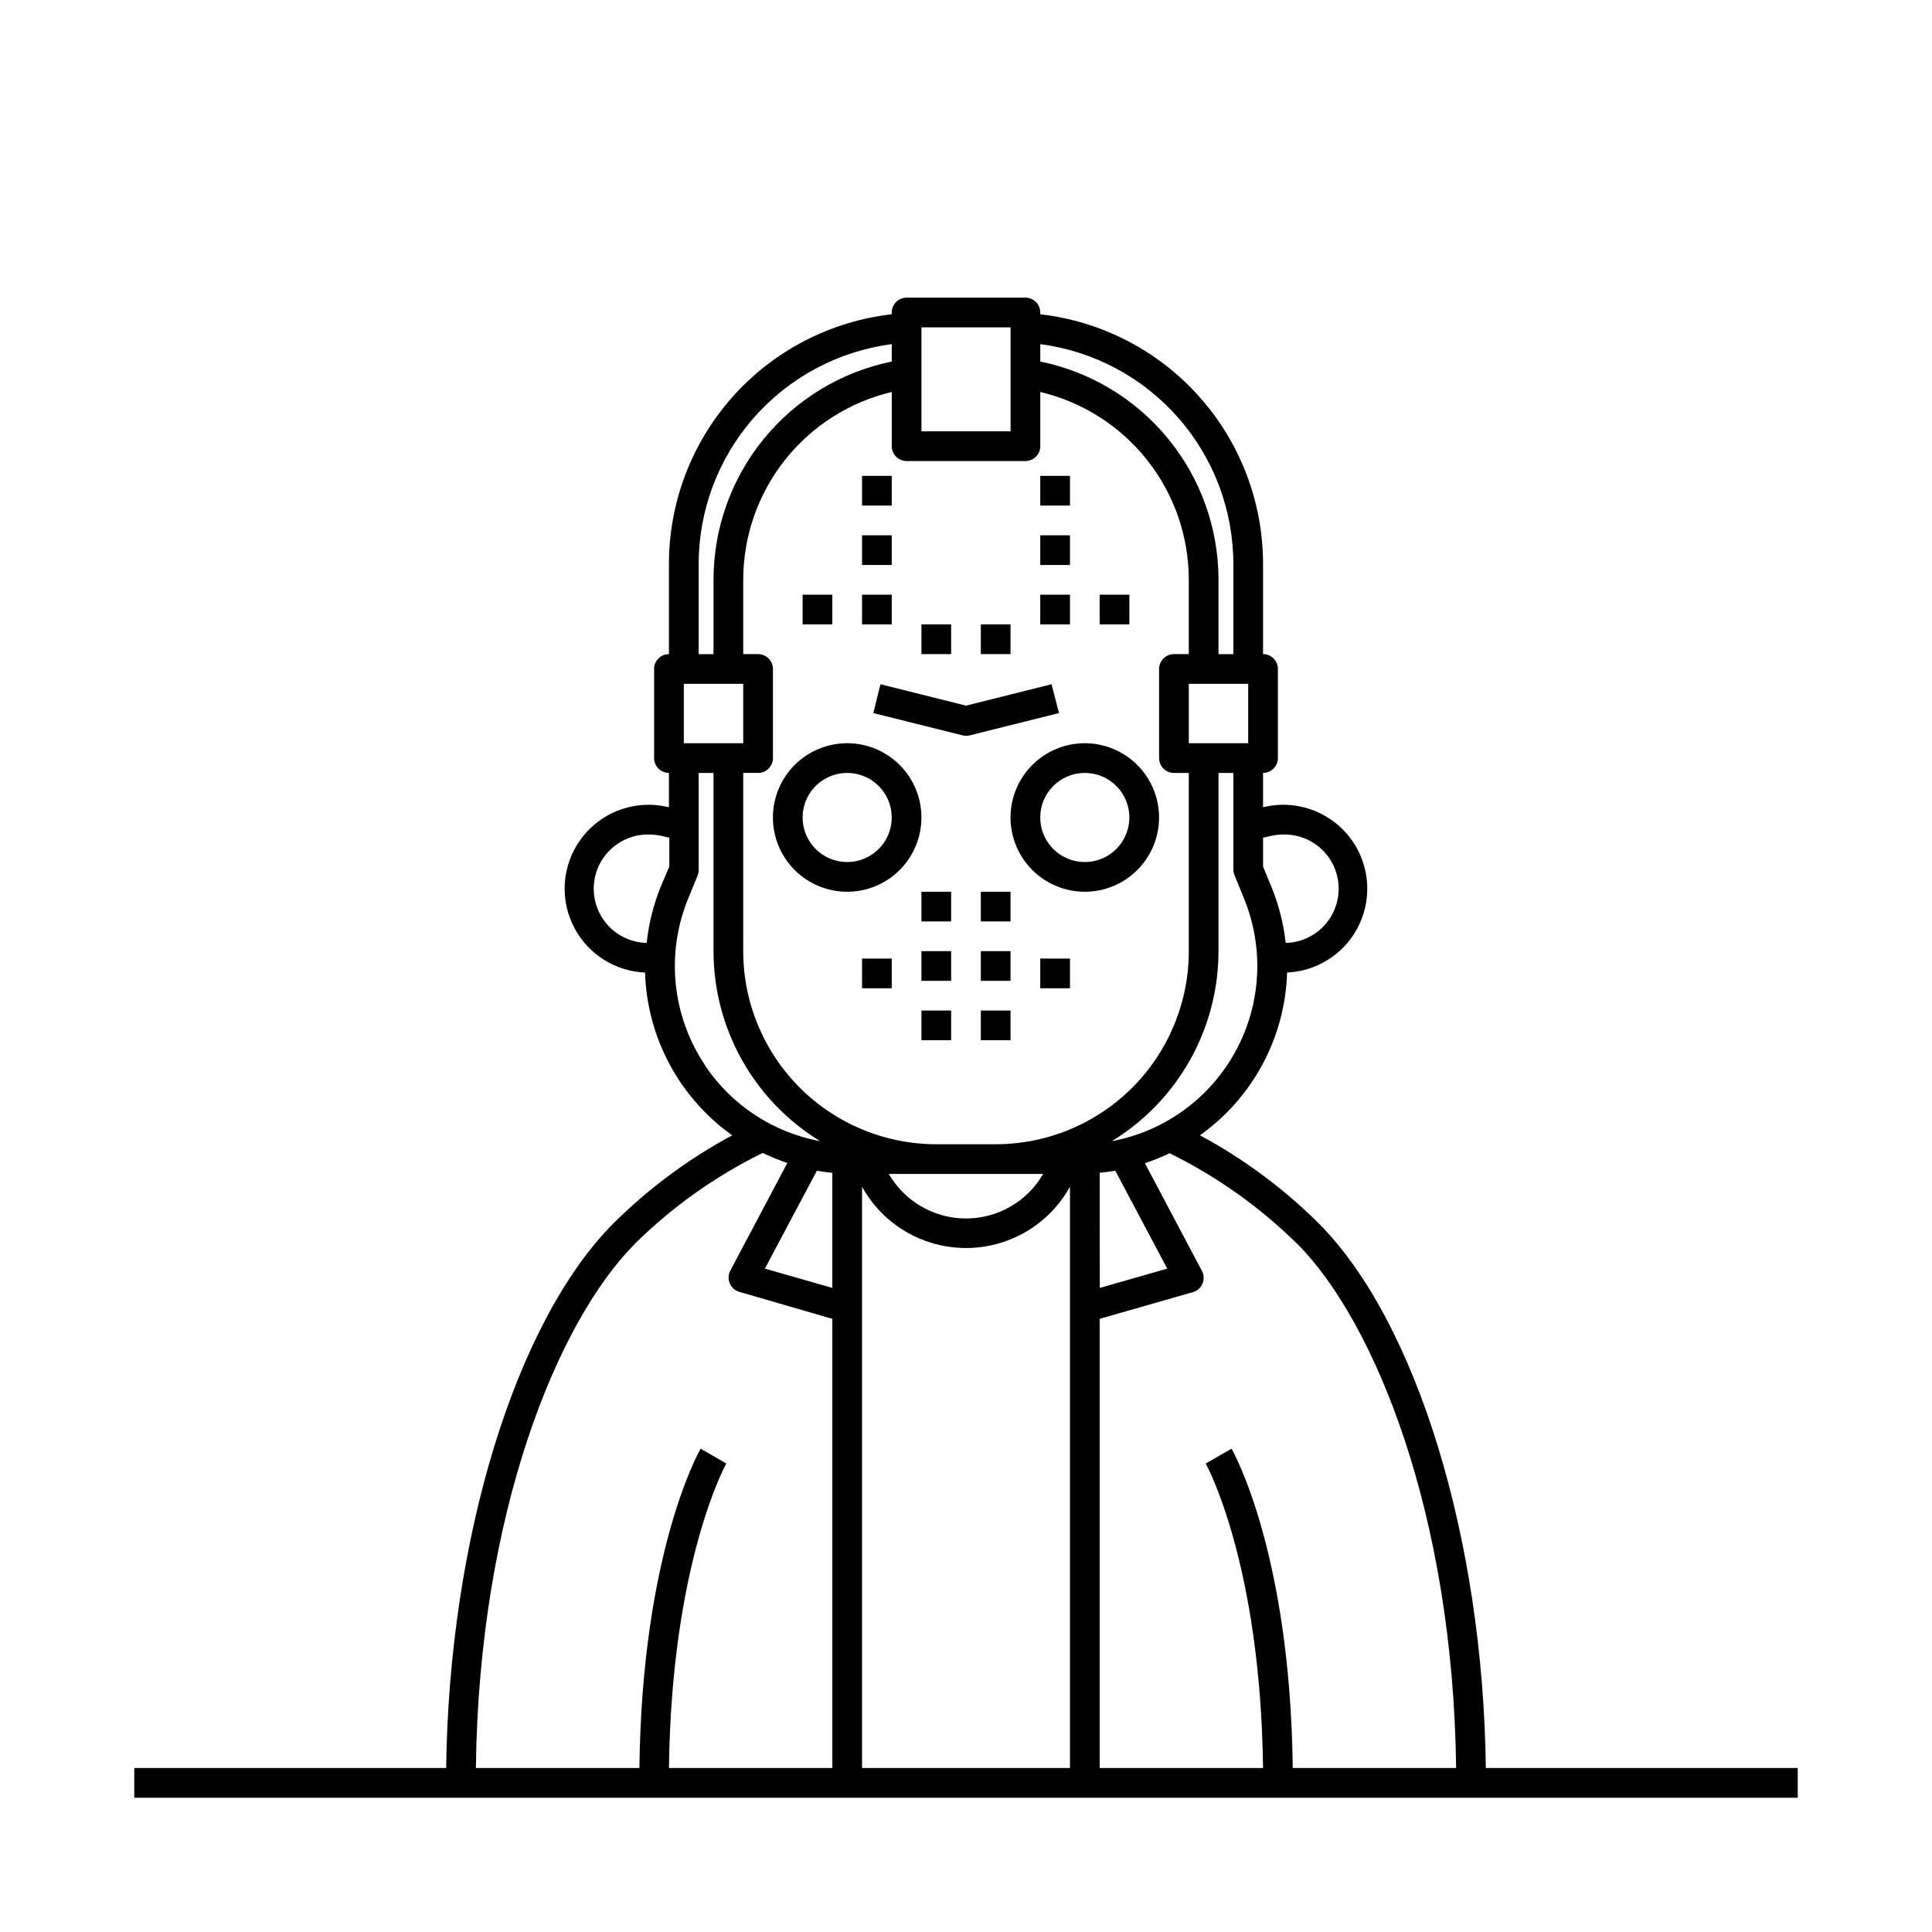 <?xml version="1.0" encoding="UTF-8"?>
<!-- Uploaded to: ICON Repo, www.svgrepo.com, Generator: ICON Repo Mixer Tools -->
<svg fill="#000000" width="800px" height="800px" version="1.1" viewBox="144 144 512 512" xmlns="http://www.w3.org/2000/svg">
 <g>
  <path d="m537.76 612.54c-0.727-60.754-18.383-118.45-44.418-144.47-9.281-9.195-19.84-17.012-31.348-23.203 14.027-9.969 22.578-25.934 23.102-43.137 6.234-0.281 12.066-3.168 16.07-7.957 4-4.785 5.809-11.039 4.977-17.223-0.832-6.188-4.227-11.738-9.352-15.297-5.125-3.562-11.512-4.809-17.598-3.43l-0.473 0.098v-9.09c1.043 0 2.047-0.418 2.781-1.156 0.738-0.738 1.156-1.738 1.156-2.781v-23.617c0-1.043-0.418-2.043-1.156-2.781-0.734-0.738-1.738-1.152-2.781-1.152v-23.617c0.066-16.402-5.922-32.25-16.816-44.512-10.895-12.258-25.93-20.066-42.223-21.93v-0.473c0-1.043-0.414-2.043-1.152-2.781-0.738-0.738-1.742-1.152-2.785-1.152h-31.488c-2.172 0-3.934 1.762-3.934 3.934v0.473c-16.297 1.863-31.332 9.672-42.227 21.93-10.895 12.262-16.883 28.109-16.816 44.512v23.617c-2.172 0-3.934 1.762-3.934 3.934v23.617c0 1.043 0.414 2.043 1.152 2.781 0.738 0.738 1.738 1.156 2.781 1.156v9.094l-0.492-0.098v-0.004c-1.586-0.363-3.211-0.547-4.84-0.551-7.844-0.023-15.117 4.082-19.148 10.809-4.031 6.731-4.219 15.082-0.496 21.984 3.723 6.902 10.805 11.336 18.641 11.664 0.527 17.203 9.074 33.168 23.105 43.137-11.512 6.191-22.07 14.008-31.352 23.203-26.035 26.02-43.691 83.719-44.457 144.47h-82.656v7.871h440.83v-7.871zm-49.969-138.92c20.449 20.586 41.27 71.32 42.098 138.92h-43.297c-0.668-56.699-15.566-83.465-16.215-84.625l-6.848 3.938c0.156 0.254 14.523 26.332 15.191 80.688h-43.297v-119.04l24.699-7.066c1.145-0.324 2.078-1.148 2.543-2.242 0.465-1.094 0.414-2.336-0.141-3.387l-15.113-28.535h-0.004c2.234-0.746 4.418-1.633 6.535-2.656 12.488 6.133 23.906 14.238 33.809 24.008zm-162.57-132.66v-15.742h15.742v15.742zm15.742 7.871h3.938v0.004c1.043 0 2.043-0.418 2.781-1.156s1.156-1.738 1.156-2.781v-23.617c0-1.043-0.418-2.043-1.156-2.781-0.738-0.738-1.738-1.152-2.781-1.152h-3.938v-19.68c0-11.52 3.887-22.703 11.027-31.738 7.144-9.035 17.125-15.395 28.336-18.055v14.367c0 1.043 0.414 2.043 1.152 2.781 0.738 0.738 1.738 1.156 2.781 1.156h31.488c1.043 0 2.047-0.418 2.785-1.156 0.738-0.738 1.152-1.738 1.152-2.781v-14.367c11.207 2.66 21.188 9.02 28.332 18.055 7.141 9.035 11.027 20.219 11.027 31.738v19.68h-3.938c-2.172 0-3.934 1.762-3.934 3.934v23.617c0 1.043 0.414 2.043 1.152 2.781 0.738 0.738 1.738 1.156 2.781 1.156h3.938v47.23c0 13.57-5.391 26.586-14.988 36.18-9.594 9.598-22.609 14.988-36.18 14.988h-15.746c-13.57 0-26.582-5.391-36.18-14.988-9.598-9.594-14.988-22.609-14.988-36.18zm133.82-23.617v15.742h-15.742v-15.738zm-82.656 129.89h28.32v0.004c-4.219 7.305-12.012 11.801-20.445 11.801s-16.23-4.496-20.449-11.801zm43.297-0.297c1.379-0.137 2.754-0.316 4.133-0.551l13.777 25.938-17.871 5.117zm-70.848 0v30.504l-17.871-5.117 13.777-25.938c1.34 0.242 2.715 0.418 4.094 0.559zm7.871 3.68v0.008c3.648 6.594 9.539 11.66 16.605 14.277 7.062 2.621 14.832 2.621 21.898 0 7.062-2.617 12.953-7.684 16.602-14.277v154.05h-55.105zm108.42-92.988v0.008c1.047-0.23 2.117-0.348 3.188-0.355 5.133-0.117 9.941 2.508 12.609 6.894 2.672 4.387 2.797 9.859 0.336 14.367-2.465 4.504-7.141 7.352-12.273 7.473-0.566-5.082-1.832-10.062-3.762-14.801l-2.242-5.43v-7.656zm-9.723 10.41 2.519 6.16v0.008c5.394 13.148 4.578 28.023-2.215 40.504-6.793 12.484-18.844 21.242-32.816 23.848 17.559-10.715 28.27-29.793 28.281-50.359v-47.23h3.938v25.586-0.004c0 0.512 0.098 1.023 0.293 1.496zm-0.293-82.176v23.617h-3.938v-19.68c0.004-13.613-4.695-26.805-13.305-37.348-8.605-10.547-20.59-17.793-33.926-20.512v-4.606c14.191 1.852 27.219 8.82 36.641 19.598 9.418 10.773 14.586 24.617 14.527 38.93zm-82.656-62.977h23.617l-0.004 27.551h-23.613zm-59.043 62.977c-0.055-14.312 5.109-28.156 14.531-38.93 9.418-10.777 22.445-17.746 36.641-19.598v4.606c-13.336 2.719-25.324 9.965-33.93 20.512-8.605 10.543-13.309 23.734-13.305 37.348v19.68h-3.938zm-10.098 85.352h0.004c-1.902 4.742-3.141 9.723-3.68 14.801-5.133-0.121-9.812-2.969-12.273-7.473-2.465-4.508-2.336-9.98 0.332-14.367 2.672-4.387 7.477-7.012 12.609-6.894 1.066 0.008 2.129 0.125 3.168 0.355l2.164 0.492v7.656zm11.809 47.23 0.004 0.004c-8.797-13.074-10.473-29.676-4.469-44.242l2.519-6.16c0.176-0.48 0.254-0.988 0.234-1.496v-25.582h3.938v47.23c0.012 20.566 10.727 39.645 28.281 50.359-12.484-2.301-23.508-9.555-30.562-20.109zm-18.559 47.23 0.004 0.004c9.906-9.77 21.32-17.875 33.809-24.008 2.117 1.023 4.301 1.914 6.535 2.656l-15.113 28.535c-0.559 1.051-0.609 2.293-0.145 3.387 0.469 1.094 1.402 1.918 2.543 2.242l24.641 7.144v119.04h-43.297c0.668-54.375 15.035-80.453 15.191-80.688l-3.383-1.969-3.426-1.969c-0.648 1.141-15.547 27.906-16.215 84.625h-43.336c0.828-67.602 21.648-118.34 42.137-138.92z"/>
  <path d="m388.19 360.64c0-5.219-2.074-10.223-5.766-13.914-3.691-3.691-8.695-5.766-13.914-5.766-5.223 0-10.227 2.074-13.918 5.766s-5.762 8.695-5.762 13.914c0 5.223 2.07 10.227 5.762 13.918 3.691 3.691 8.695 5.766 13.918 5.766 5.219 0 10.223-2.074 13.914-5.766 3.691-3.691 5.766-8.695 5.766-13.918zm-31.488 0c0-4.773 2.875-9.078 7.289-10.906 4.41-1.828 9.492-0.82 12.867 2.559 3.379 3.375 4.387 8.457 2.559 12.867-1.824 4.414-6.133 7.289-10.906 7.289-6.523 0-11.809-5.285-11.809-11.809z"/>
  <path d="m411.8 360.64c0 5.223 2.074 10.227 5.766 13.918 3.691 3.691 8.695 5.766 13.918 5.766 5.219 0 10.223-2.074 13.914-5.766 3.691-3.691 5.766-8.695 5.766-13.918 0-5.219-2.074-10.223-5.766-13.914s-8.695-5.766-13.914-5.766c-5.223 0-10.227 2.074-13.918 5.766-3.691 3.691-5.766 8.695-5.766 13.914zm19.68-11.809 0.004 0.004c4.773 0 9.078 2.875 10.906 7.289 1.828 4.41 0.82 9.488-2.559 12.867-3.375 3.375-8.457 4.387-12.867 2.559-4.414-1.828-7.289-6.133-7.289-10.91 0-6.519 5.285-11.805 11.809-11.805z"/>
  <path d="m356.7 301.6h7.871v7.871h-7.871z"/>
  <path d="m372.45 301.6h7.871v7.871h-7.871z"/>
  <path d="m372.45 285.86h7.871v7.871h-7.871z"/>
  <path d="m372.45 270.11h7.871v7.871h-7.871z"/>
  <path d="m435.42 301.6h7.871v7.871h-7.871z"/>
  <path d="m419.68 301.6h7.871v7.871h-7.871z"/>
  <path d="m419.68 285.86h7.871v7.871h-7.871z"/>
  <path d="m419.68 270.11h7.871v7.871h-7.871z"/>
  <path d="m388.19 309.47h7.871v7.871h-7.871z"/>
  <path d="m388.19 411.8h7.871v7.871h-7.871z"/>
  <path d="m372.45 398.03h7.871v7.871h-7.871z"/>
  <path d="m403.93 411.8h7.871v7.871h-7.871z"/>
  <path d="m419.68 398.03h7.871v7.871h-7.871z"/>
  <path d="m388.19 380.32h7.871v7.871h-7.871z"/>
  <path d="m388.19 396.06h7.871v7.871h-7.871z"/>
  <path d="m403.93 380.32h7.871v7.871h-7.871z"/>
  <path d="m403.93 396.06h7.871v7.871h-7.871z"/>
  <path d="m403.93 309.47h7.871v7.871h-7.871z"/>
  <path d="m375.44 332.97 23.617 5.902c0.645 0.172 1.324 0.172 1.969 0l23.617-5.902-1.969-7.637-22.672 5.668-22.672-5.668z"/>
 </g>
</svg>